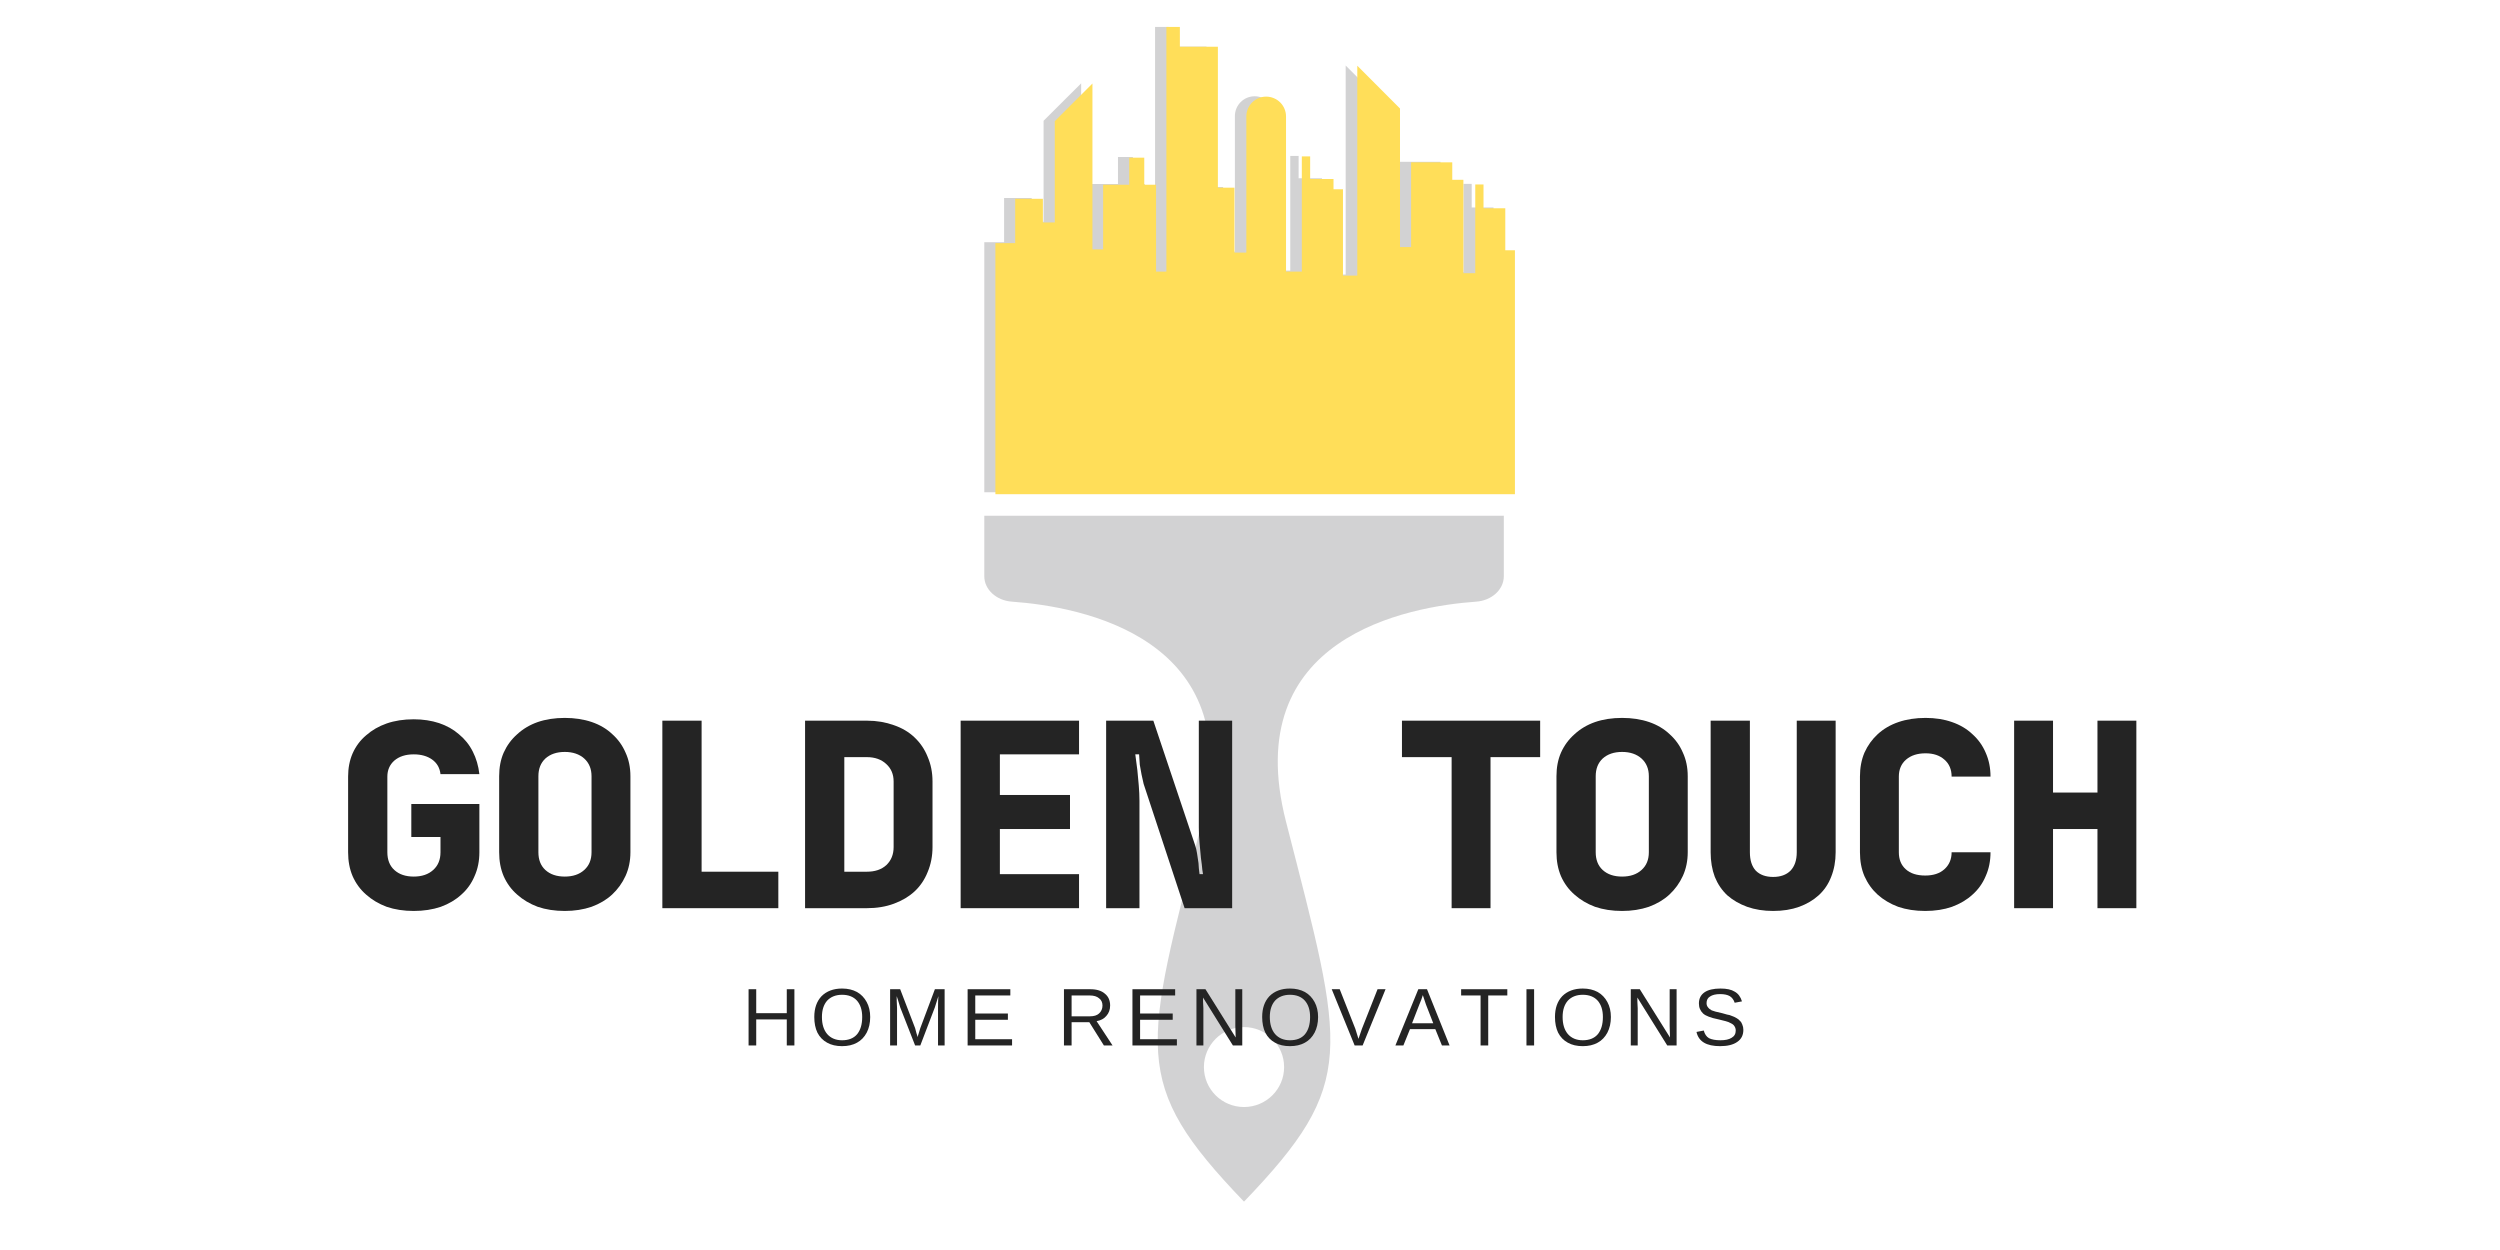 <svg xmlns="http://www.w3.org/2000/svg" xmlns:xlink="http://www.w3.org/1999/xlink" width="150" zoomAndPan="magnify" viewBox="0 0 112.5 56.25" height="75" preserveAspectRatio="xMidYMid meet" version="1.0"><defs><filter x="0%" y="0%" width="100%" height="100%" id="d7856b3715"><feColorMatrix values="0 0 0 0 1 0 0 0 0 1 0 0 0 0 1 0 0 0 1 0" color-interpolation-filters="sRGB"/></filter><g/><clipPath id="a0af0fc02f"><path d="M 44 1 L 69 1 L 69 55.512 L 44 55.512 Z M 44 1 " clip-rule="nonzero"/></clipPath><mask id="dc80b00a4a"><g filter="url(#d7856b3715)"><rect x="-11.25" width="135" fill="#000000" y="-5.625" height="67.5" fill-opacity="0.23"/></g></mask><clipPath id="2113f0afd2"><path d="M 0.289 22 L 23.672 22 L 23.672 53.074 L 0.289 53.074 Z M 0.289 22 " clip-rule="nonzero"/></clipPath><clipPath id="bda92f31d2"><path d="M 0.289 0.211 L 23.672 0.211 L 23.672 22 L 0.289 22 Z M 0.289 0.211 " clip-rule="nonzero"/></clipPath><clipPath id="7917be0a33"><rect x="0" width="25" y="0" height="55"/></clipPath><clipPath id="4b6bae5e8a"><path d="M 44.793 1.211 L 68.172 1.211 L 68.172 22.559 L 44.793 22.559 Z M 44.793 1.211 " clip-rule="nonzero"/></clipPath></defs><g clip-path="url(#a0af0fc02f)"><g mask="url(#dc80b00a4a)"><g transform="matrix(1, 0, 0, 1, 44, 1)"><g clip-path="url(#7917be0a33)"><g clip-path="url(#2113f0afd2)"><path fill="#3b3a3e" d="M 13.785 47.02 C 13.785 48.012 12.977 48.816 11.98 48.816 C 10.984 48.816 10.176 48.012 10.176 47.02 C 10.176 46.027 10.984 45.219 11.98 45.219 C 12.977 45.219 13.785 46.027 13.785 47.02 Z M 0.293 22.207 L 0.293 24.93 C 0.293 25.527 0.832 26.023 1.531 26.074 C 4.609 26.293 12.215 27.664 10.098 35.961 C 7.457 46.293 6.828 47.711 11.98 53.074 C 17.133 47.711 16.508 46.293 13.867 35.961 C 11.746 27.664 19.355 26.293 22.434 26.074 C 23.133 26.023 23.672 25.527 23.672 24.93 L 23.672 22.207 L 0.293 22.207 " fill-opacity="1" fill-rule="nonzero"/></g><g clip-path="url(#bda92f31d2)"><path fill="#3b3a3e" d="M 23.207 10.219 L 23.207 8.336 L 22.227 8.336 L 22.227 7.273 L 21.855 7.273 L 21.855 11.246 L 21.32 11.246 L 21.32 7.059 L 20.824 7.059 L 20.824 6.281 L 18.973 6.281 L 18.973 10.078 L 18.477 10.078 L 18.477 3.867 L 16.555 1.949 L 16.555 11.355 L 15.914 11.355 L 15.914 7.484 L 15.488 7.484 L 15.488 7.023 L 14.438 7.023 L 14.438 6.016 L 14.062 6.016 L 14.062 11.176 L 13.352 11.176 L 13.352 4.223 C 13.352 3.977 13.25 3.754 13.094 3.594 C 12.93 3.434 12.707 3.332 12.461 3.332 C 11.969 3.332 11.57 3.73 11.57 4.223 L 11.57 10.324 L 11.039 10.324 L 11.039 7.414 L 10.289 7.414 L 10.289 1.098 L 8.582 1.098 L 8.582 0.211 L 7.977 0.211 L 7.977 11.176 L 7.516 11.176 L 7.516 7.281 L 6.98 7.281 L 6.98 6.066 L 6.309 6.066 L 6.309 7.281 L 5.133 7.281 L 5.133 10.184 L 4.652 10.184 L 4.652 2.75 L 2.961 4.434 L 2.961 8.977 L 2.426 8.977 L 2.426 7.91 L 1.184 7.91 L 1.184 9.898 L 0.293 9.898 L 0.293 21.152 L 23.672 21.152 L 23.672 10.219 L 23.207 10.219 " fill-opacity="1" fill-rule="nonzero"/></g></g></g></g></g><g clip-path="url(#4b6bae5e8a)"><path fill="#ffde59" d="M 67.738 11.262 L 67.738 9.371 L 66.758 9.371 L 66.758 8.301 L 66.387 8.301 L 66.387 12.293 L 65.852 12.293 L 65.852 8.09 L 65.352 8.09 L 65.352 7.305 L 63.5 7.305 L 63.5 11.117 L 63 11.117 L 63 4.883 L 61.078 2.957 L 61.078 12.402 L 60.434 12.402 L 60.434 8.516 L 60.008 8.516 L 60.008 8.055 L 58.957 8.055 L 58.957 7.039 L 58.582 7.039 L 58.582 12.223 L 57.871 12.223 L 57.871 5.238 C 57.871 4.992 57.77 4.77 57.609 4.609 C 57.445 4.449 57.223 4.348 56.977 4.348 C 56.488 4.348 56.086 4.746 56.086 5.238 L 56.086 11.367 L 55.551 11.367 L 55.551 8.445 L 54.805 8.445 L 54.805 2.102 L 53.094 2.102 L 53.094 1.211 L 52.488 1.211 L 52.488 12.223 L 52.023 12.223 L 52.023 8.312 L 51.492 8.312 L 51.492 7.094 L 50.816 7.094 L 50.816 8.312 L 49.641 8.312 L 49.641 11.223 L 49.16 11.223 L 49.16 3.758 L 47.465 5.453 L 47.465 10.012 L 46.93 10.012 L 46.93 8.945 L 45.684 8.945 L 45.684 10.941 L 44.793 10.941 L 44.793 22.238 L 68.203 22.238 L 68.203 11.262 L 67.738 11.262 " fill-opacity="1" fill-rule="nonzero"/></g><g fill="#242424" fill-opacity="1"><g transform="translate(15.103, 40.868)"><g><path d="M 3.406 -4.688 L 6.469 -4.688 L 6.469 -2.516 C 6.469 -2.117 6.395 -1.758 6.25 -1.438 C 6.113 -1.113 5.914 -0.836 5.656 -0.609 C 5.406 -0.379 5.098 -0.195 4.734 -0.062 C 4.367 0.062 3.961 0.125 3.516 0.125 C 3.066 0.125 2.66 0.062 2.297 -0.062 C 1.941 -0.195 1.633 -0.379 1.375 -0.609 C 1.113 -0.836 0.91 -1.113 0.766 -1.438 C 0.629 -1.758 0.562 -2.117 0.562 -2.516 L 0.562 -5.922 C 0.562 -6.305 0.629 -6.656 0.766 -6.969 C 0.91 -7.289 1.113 -7.562 1.375 -7.781 C 1.633 -8.008 1.941 -8.188 2.297 -8.312 C 2.66 -8.438 3.066 -8.5 3.516 -8.5 C 3.93 -8.5 4.312 -8.441 4.656 -8.328 C 5 -8.211 5.297 -8.047 5.547 -7.828 C 5.805 -7.617 6.016 -7.359 6.172 -7.047 C 6.328 -6.742 6.426 -6.406 6.469 -6.031 L 4.719 -6.031 C 4.688 -6.312 4.562 -6.531 4.344 -6.688 C 4.125 -6.844 3.848 -6.922 3.516 -6.922 C 3.148 -6.922 2.859 -6.828 2.641 -6.641 C 2.43 -6.453 2.328 -6.211 2.328 -5.922 L 2.328 -2.516 C 2.328 -2.18 2.43 -1.914 2.641 -1.719 C 2.859 -1.52 3.148 -1.422 3.516 -1.422 C 3.879 -1.422 4.172 -1.52 4.391 -1.719 C 4.609 -1.914 4.719 -2.18 4.719 -2.516 L 4.719 -3.203 L 3.406 -3.203 Z M 3.406 -4.688 "/></g></g></g><g fill="#242424" fill-opacity="1"><g transform="translate(21.9, 40.868)"><g><path d="M 2.328 -2.516 C 2.328 -2.18 2.43 -1.914 2.641 -1.719 C 2.859 -1.52 3.148 -1.422 3.516 -1.422 C 3.879 -1.422 4.172 -1.52 4.391 -1.719 C 4.609 -1.914 4.719 -2.18 4.719 -2.516 L 4.719 -5.938 C 4.719 -6.27 4.609 -6.535 4.391 -6.734 C 4.172 -6.93 3.879 -7.031 3.516 -7.031 C 3.148 -7.031 2.859 -6.93 2.641 -6.734 C 2.43 -6.535 2.328 -6.27 2.328 -5.938 Z M 0.562 -5.938 C 0.562 -6.332 0.629 -6.688 0.766 -7 C 0.91 -7.32 1.113 -7.598 1.375 -7.828 C 1.633 -8.066 1.941 -8.25 2.297 -8.375 C 2.66 -8.5 3.066 -8.562 3.516 -8.562 C 3.961 -8.562 4.367 -8.5 4.734 -8.375 C 5.098 -8.25 5.406 -8.066 5.656 -7.828 C 5.914 -7.598 6.113 -7.32 6.25 -7 C 6.395 -6.688 6.469 -6.332 6.469 -5.938 L 6.469 -2.516 C 6.469 -2.129 6.395 -1.773 6.25 -1.453 C 6.102 -1.129 5.898 -0.848 5.641 -0.609 C 5.391 -0.379 5.082 -0.195 4.719 -0.062 C 4.352 0.062 3.953 0.125 3.516 0.125 C 3.066 0.125 2.66 0.062 2.297 -0.062 C 1.941 -0.195 1.633 -0.379 1.375 -0.609 C 1.113 -0.836 0.91 -1.113 0.766 -1.438 C 0.629 -1.758 0.562 -2.117 0.562 -2.516 Z M 0.562 -5.938 "/></g></g></g><g fill="#242424" fill-opacity="1"><g transform="translate(28.697, 40.868)"><g><path d="M 2.875 -8.438 L 2.875 -1.641 L 6.328 -1.641 L 6.328 0 L 1.109 0 L 1.109 -8.438 Z M 2.875 -8.438 "/></g></g></g><g fill="#242424" fill-opacity="1"><g transform="translate(35.494, 40.868)"><g><path d="M 3.516 -1.641 C 3.879 -1.641 4.172 -1.738 4.391 -1.938 C 4.609 -2.145 4.719 -2.414 4.719 -2.75 L 4.719 -5.703 C 4.719 -6.023 4.609 -6.285 4.391 -6.484 C 4.172 -6.691 3.879 -6.797 3.516 -6.797 L 2.5 -6.797 L 2.5 -1.641 Z M 0.734 0 L 0.734 -8.438 L 3.516 -8.438 C 3.961 -8.438 4.367 -8.367 4.734 -8.234 C 5.098 -8.109 5.406 -7.926 5.656 -7.688 C 5.914 -7.445 6.113 -7.156 6.25 -6.812 C 6.395 -6.477 6.469 -6.109 6.469 -5.703 L 6.469 -2.75 C 6.469 -2.344 6.395 -1.969 6.25 -1.625 C 6.113 -1.281 5.914 -0.988 5.656 -0.75 C 5.406 -0.52 5.098 -0.336 4.734 -0.203 C 4.367 -0.066 3.961 0 3.516 0 Z M 0.734 0 "/></g></g></g><g fill="#242424" fill-opacity="1"><g transform="translate(42.291, 40.868)"><g><path d="M 0.938 0 L 0.938 -8.438 L 6.266 -8.438 L 6.266 -6.922 L 2.703 -6.922 L 2.703 -5.094 L 5.859 -5.094 L 5.859 -3.562 L 2.703 -3.562 L 2.703 -1.531 L 6.266 -1.531 L 6.266 0 Z M 0.938 0 "/></g></g></g><g fill="#242424" fill-opacity="1"><g transform="translate(49.088, 40.868)"><g><path d="M 0.688 -8.438 L 2.812 -8.438 L 4.688 -2.844 C 4.727 -2.738 4.758 -2.609 4.781 -2.453 C 4.801 -2.305 4.82 -2.164 4.844 -2.031 C 4.852 -1.863 4.867 -1.695 4.891 -1.531 L 5.047 -1.531 C 5.047 -1.531 5.035 -1.598 5.016 -1.734 C 5.004 -1.879 4.984 -2.055 4.953 -2.266 C 4.93 -2.473 4.91 -2.695 4.891 -2.938 C 4.867 -3.188 4.859 -3.414 4.859 -3.625 L 4.859 -8.438 L 6.359 -8.438 L 6.359 0 L 4.219 0 L 2.375 -5.594 C 2.344 -5.727 2.312 -5.867 2.281 -6.016 C 2.25 -6.172 2.223 -6.316 2.203 -6.453 C 2.191 -6.609 2.18 -6.766 2.172 -6.922 L 2 -6.922 C 2.031 -6.68 2.062 -6.441 2.094 -6.203 C 2.113 -5.992 2.133 -5.77 2.156 -5.531 C 2.176 -5.289 2.188 -5.055 2.188 -4.828 L 2.188 0 L 0.688 0 Z M 0.688 -8.438 "/></g></g></g><g fill="#242424" fill-opacity="1"><g transform="translate(55.885, 40.868)"><g/></g></g><g fill="#242424" fill-opacity="1"><g transform="translate(62.682, 40.868)"><g><path d="M 0.406 -8.438 L 6.625 -8.438 L 6.625 -6.797 L 4.391 -6.797 L 4.391 0 L 2.641 0 L 2.641 -6.797 L 0.406 -6.797 Z M 0.406 -8.438 "/></g></g></g><g fill="#242424" fill-opacity="1"><g transform="translate(69.479, 40.868)"><g><path d="M 2.328 -2.516 C 2.328 -2.18 2.43 -1.914 2.641 -1.719 C 2.859 -1.52 3.148 -1.422 3.516 -1.422 C 3.879 -1.422 4.172 -1.52 4.391 -1.719 C 4.609 -1.914 4.719 -2.18 4.719 -2.516 L 4.719 -5.938 C 4.719 -6.27 4.609 -6.535 4.391 -6.734 C 4.172 -6.93 3.879 -7.031 3.516 -7.031 C 3.148 -7.031 2.859 -6.93 2.641 -6.734 C 2.43 -6.535 2.328 -6.27 2.328 -5.938 Z M 0.562 -5.938 C 0.562 -6.332 0.629 -6.688 0.766 -7 C 0.91 -7.32 1.113 -7.598 1.375 -7.828 C 1.633 -8.066 1.941 -8.25 2.297 -8.375 C 2.66 -8.5 3.066 -8.562 3.516 -8.562 C 3.961 -8.562 4.367 -8.5 4.734 -8.375 C 5.098 -8.25 5.406 -8.066 5.656 -7.828 C 5.914 -7.598 6.113 -7.32 6.25 -7 C 6.395 -6.688 6.469 -6.332 6.469 -5.938 L 6.469 -2.516 C 6.469 -2.129 6.395 -1.773 6.25 -1.453 C 6.102 -1.129 5.898 -0.848 5.641 -0.609 C 5.391 -0.379 5.082 -0.195 4.719 -0.062 C 4.352 0.062 3.953 0.125 3.516 0.125 C 3.066 0.125 2.66 0.062 2.297 -0.062 C 1.941 -0.195 1.633 -0.379 1.375 -0.609 C 1.113 -0.836 0.91 -1.113 0.766 -1.438 C 0.629 -1.758 0.562 -2.117 0.562 -2.516 Z M 0.562 -5.938 "/></g></g></g><g fill="#242424" fill-opacity="1"><g transform="translate(76.276, 40.868)"><g><path d="M 3.516 0.125 C 3.086 0.125 2.695 0.062 2.344 -0.062 C 2 -0.188 1.703 -0.359 1.453 -0.578 C 1.211 -0.805 1.023 -1.082 0.891 -1.406 C 0.766 -1.738 0.703 -2.109 0.703 -2.516 L 0.703 -8.438 L 2.469 -8.438 L 2.469 -2.516 C 2.469 -2.16 2.555 -1.883 2.734 -1.688 C 2.922 -1.5 3.18 -1.406 3.516 -1.406 C 3.848 -1.406 4.109 -1.5 4.297 -1.688 C 4.484 -1.883 4.578 -2.16 4.578 -2.516 L 4.578 -8.438 L 6.328 -8.438 L 6.328 -2.516 C 6.328 -2.109 6.258 -1.738 6.125 -1.406 C 6 -1.082 5.812 -0.805 5.562 -0.578 C 5.32 -0.359 5.031 -0.188 4.688 -0.062 C 4.344 0.062 3.953 0.125 3.516 0.125 Z M 3.516 0.125 "/></g></g></g><g fill="#242424" fill-opacity="1"><g transform="translate(83.073, 40.868)"><g><path d="M 3.578 -8.562 C 4.016 -8.562 4.41 -8.5 4.766 -8.375 C 5.129 -8.25 5.438 -8.066 5.688 -7.828 C 5.945 -7.598 6.145 -7.32 6.281 -7 C 6.426 -6.676 6.5 -6.316 6.5 -5.922 L 4.75 -5.922 C 4.75 -6.242 4.641 -6.5 4.422 -6.688 C 4.211 -6.875 3.93 -6.969 3.578 -6.969 C 3.211 -6.969 2.922 -6.875 2.703 -6.688 C 2.484 -6.5 2.375 -6.242 2.375 -5.922 L 2.375 -2.516 C 2.375 -2.191 2.477 -1.938 2.688 -1.75 C 2.895 -1.562 3.188 -1.469 3.562 -1.469 C 3.926 -1.469 4.211 -1.562 4.422 -1.75 C 4.641 -1.945 4.75 -2.203 4.75 -2.516 L 6.5 -2.516 C 6.5 -2.117 6.426 -1.758 6.281 -1.438 C 6.145 -1.113 5.945 -0.836 5.688 -0.609 C 5.438 -0.379 5.129 -0.195 4.766 -0.062 C 4.41 0.062 4.008 0.125 3.562 0.125 C 3.113 0.125 2.707 0.062 2.344 -0.062 C 1.988 -0.195 1.68 -0.379 1.422 -0.609 C 1.172 -0.836 0.973 -1.113 0.828 -1.438 C 0.691 -1.758 0.625 -2.117 0.625 -2.516 L 0.625 -5.922 C 0.625 -6.316 0.691 -6.676 0.828 -7 C 0.973 -7.32 1.172 -7.598 1.422 -7.828 C 1.68 -8.066 1.992 -8.25 2.359 -8.375 C 2.723 -8.5 3.129 -8.562 3.578 -8.562 Z M 3.578 -8.562 "/></g></g></g><g fill="#242424" fill-opacity="1"><g transform="translate(89.87, 40.868)"><g><path d="M 2.516 -8.438 L 2.516 -5.203 L 4.516 -5.203 L 4.516 -8.438 L 6.266 -8.438 L 6.266 0 L 4.516 0 L 4.516 -3.562 L 2.516 -3.562 L 2.516 0 L 0.766 0 L 0.766 -8.438 Z M 2.516 -8.438 "/></g></g></g><g fill="#242424" fill-opacity="1"><g transform="translate(33.389, 47.046)"><g><path d="M 2.016 0 L 2.016 -1.172 L 0.641 -1.172 L 0.641 0 L 0.297 0 L 0.297 -2.531 L 0.641 -2.531 L 0.641 -1.453 L 2.016 -1.453 L 2.016 -2.531 L 2.359 -2.531 L 2.359 0 Z M 2.016 0 "/></g></g></g><g fill="#242424" fill-opacity="1"><g transform="translate(36.471, 47.046)"><g><path d="M 2.688 -1.281 C 2.688 -1.008 2.633 -0.773 2.531 -0.578 C 2.426 -0.379 2.281 -0.227 2.094 -0.125 C 1.906 -0.02 1.68 0.031 1.422 0.031 C 1.16 0.031 0.938 -0.02 0.75 -0.125 C 0.562 -0.227 0.414 -0.379 0.312 -0.578 C 0.219 -0.773 0.172 -1.008 0.172 -1.281 C 0.172 -1.676 0.281 -1.988 0.5 -2.219 C 0.727 -2.445 1.035 -2.562 1.422 -2.562 C 1.68 -2.562 1.906 -2.508 2.094 -2.406 C 2.281 -2.301 2.426 -2.148 2.531 -1.953 C 2.633 -1.766 2.688 -1.539 2.688 -1.281 Z M 2.328 -1.281 C 2.328 -1.594 2.25 -1.836 2.094 -2.016 C 1.938 -2.191 1.711 -2.281 1.422 -2.281 C 1.141 -2.281 0.914 -2.191 0.75 -2.016 C 0.594 -1.836 0.516 -1.594 0.516 -1.281 C 0.516 -0.957 0.594 -0.703 0.75 -0.516 C 0.914 -0.328 1.141 -0.234 1.422 -0.234 C 1.711 -0.234 1.938 -0.32 2.094 -0.5 C 2.25 -0.688 2.328 -0.945 2.328 -1.281 Z M 2.328 -1.281 "/></g></g></g><g fill="#242424" fill-opacity="1"><g transform="translate(39.758, 47.046)"><g><path d="M 2.453 0 L 2.453 -1.688 C 2.453 -1.875 2.457 -2.051 2.469 -2.219 C 2.406 -2.008 2.352 -1.844 2.312 -1.719 L 1.656 0 L 1.422 0 L 0.75 -1.719 L 0.656 -2.031 L 0.594 -2.219 L 0.594 -2.031 L 0.609 -1.688 L 0.609 0 L 0.297 0 L 0.297 -2.531 L 0.75 -2.531 L 1.422 -0.781 C 1.441 -0.707 1.461 -0.629 1.484 -0.547 C 1.516 -0.461 1.531 -0.406 1.531 -0.375 C 1.539 -0.414 1.562 -0.484 1.594 -0.578 C 1.625 -0.68 1.645 -0.75 1.656 -0.781 L 2.312 -2.531 L 2.75 -2.531 L 2.75 0 Z M 2.453 0 "/></g></g></g><g fill="#242424" fill-opacity="1"><g transform="translate(43.246, 47.046)"><g><path d="M 0.297 0 L 0.297 -2.531 L 2.219 -2.531 L 2.219 -2.25 L 0.641 -2.25 L 0.641 -1.438 L 2.109 -1.438 L 2.109 -1.156 L 0.641 -1.156 L 0.641 -0.281 L 2.297 -0.281 L 2.297 0 Z M 0.297 0 "/></g></g></g><g fill="#242424" fill-opacity="1"><g transform="translate(46.126, 47.046)"><g/></g></g><g fill="#242424" fill-opacity="1"><g transform="translate(47.581, 47.046)"><g><path d="M 2.094 0 L 1.438 -1.047 L 0.641 -1.047 L 0.641 0 L 0.297 0 L 0.297 -2.531 L 1.484 -2.531 C 1.773 -2.531 1.992 -2.461 2.141 -2.328 C 2.297 -2.203 2.375 -2.023 2.375 -1.797 C 2.375 -1.609 2.316 -1.453 2.203 -1.328 C 2.098 -1.203 1.953 -1.125 1.766 -1.094 L 2.484 0 Z M 2.031 -1.797 C 2.031 -1.941 1.977 -2.051 1.875 -2.125 C 1.781 -2.207 1.641 -2.25 1.453 -2.25 L 0.641 -2.25 L 0.641 -1.312 L 1.469 -1.312 C 1.645 -1.312 1.781 -1.352 1.875 -1.438 C 1.977 -1.531 2.031 -1.648 2.031 -1.797 Z M 2.031 -1.797 "/></g></g></g><g fill="#242424" fill-opacity="1"><g transform="translate(50.663, 47.046)"><g><path d="M 0.297 0 L 0.297 -2.531 L 2.219 -2.531 L 2.219 -2.25 L 0.641 -2.25 L 0.641 -1.438 L 2.109 -1.438 L 2.109 -1.156 L 0.641 -1.156 L 0.641 -0.281 L 2.297 -0.281 L 2.297 0 Z M 0.297 0 "/></g></g></g><g fill="#242424" fill-opacity="1"><g transform="translate(53.543, 47.046)"><g><path d="M 1.938 0 L 0.594 -2.156 L 0.594 -1.984 L 0.609 -1.672 L 0.609 0 L 0.297 0 L 0.297 -2.531 L 0.703 -2.531 L 2.062 -0.359 C 2.051 -0.598 2.047 -0.77 2.047 -0.875 L 2.047 -2.531 L 2.359 -2.531 L 2.359 0 Z M 1.938 0 "/></g></g></g><g fill="#242424" fill-opacity="1"><g transform="translate(56.626, 47.046)"><g><path d="M 2.688 -1.281 C 2.688 -1.008 2.633 -0.773 2.531 -0.578 C 2.426 -0.379 2.281 -0.227 2.094 -0.125 C 1.906 -0.02 1.68 0.031 1.422 0.031 C 1.16 0.031 0.938 -0.02 0.75 -0.125 C 0.562 -0.227 0.414 -0.379 0.312 -0.578 C 0.219 -0.773 0.172 -1.008 0.172 -1.281 C 0.172 -1.676 0.281 -1.988 0.5 -2.219 C 0.727 -2.445 1.035 -2.562 1.422 -2.562 C 1.68 -2.562 1.906 -2.508 2.094 -2.406 C 2.281 -2.301 2.426 -2.148 2.531 -1.953 C 2.633 -1.766 2.688 -1.539 2.688 -1.281 Z M 2.328 -1.281 C 2.328 -1.594 2.25 -1.836 2.094 -2.016 C 1.938 -2.191 1.711 -2.281 1.422 -2.281 C 1.141 -2.281 0.914 -2.191 0.75 -2.016 C 0.594 -1.836 0.516 -1.594 0.516 -1.281 C 0.516 -0.957 0.594 -0.703 0.75 -0.516 C 0.914 -0.328 1.141 -0.234 1.422 -0.234 C 1.711 -0.234 1.938 -0.32 2.094 -0.5 C 2.25 -0.688 2.328 -0.945 2.328 -1.281 Z M 2.328 -1.281 "/></g></g></g><g fill="#242424" fill-opacity="1"><g transform="translate(59.912, 47.046)"><g><path d="M 1.406 0 L 1.047 0 L 0.016 -2.531 L 0.375 -2.531 L 1.078 -0.75 L 1.219 -0.297 L 1.375 -0.75 L 2.078 -2.531 L 2.438 -2.531 Z M 1.406 0 "/></g></g></g><g fill="#242424" fill-opacity="1"><g transform="translate(62.793, 47.046)"><g><path d="M 2.094 0 L 1.797 -0.734 L 0.656 -0.734 L 0.359 0 L 0 0 L 1.031 -2.531 L 1.422 -2.531 L 2.438 0 Z M 1.234 -2.266 L 1.219 -2.219 C 1.188 -2.113 1.141 -1.988 1.078 -1.844 L 0.75 -1 L 1.703 -1 L 1.375 -1.844 C 1.344 -1.926 1.312 -2.02 1.281 -2.125 Z M 1.234 -2.266 "/></g></g></g><g fill="#242424" fill-opacity="1"><g transform="translate(65.673, 47.046)"><g><path d="M 1.297 -2.25 L 1.297 0 L 0.953 0 L 0.953 -2.25 L 0.078 -2.25 L 0.078 -2.531 L 2.156 -2.531 L 2.156 -2.25 Z M 1.297 -2.25 "/></g></g></g><g fill="#242424" fill-opacity="1"><g transform="translate(68.347, 47.046)"><g><path d="M 0.344 0 L 0.344 -2.531 L 0.688 -2.531 L 0.688 0 Z M 0.344 0 "/></g></g></g><g fill="#242424" fill-opacity="1"><g transform="translate(69.802, 47.046)"><g><path d="M 2.688 -1.281 C 2.688 -1.008 2.633 -0.773 2.531 -0.578 C 2.426 -0.379 2.281 -0.227 2.094 -0.125 C 1.906 -0.02 1.68 0.031 1.422 0.031 C 1.16 0.031 0.938 -0.02 0.75 -0.125 C 0.562 -0.227 0.414 -0.379 0.312 -0.578 C 0.219 -0.773 0.172 -1.008 0.172 -1.281 C 0.172 -1.676 0.281 -1.988 0.5 -2.219 C 0.727 -2.445 1.035 -2.562 1.422 -2.562 C 1.68 -2.562 1.906 -2.508 2.094 -2.406 C 2.281 -2.301 2.426 -2.148 2.531 -1.953 C 2.633 -1.766 2.688 -1.539 2.688 -1.281 Z M 2.328 -1.281 C 2.328 -1.594 2.25 -1.836 2.094 -2.016 C 1.938 -2.191 1.711 -2.281 1.422 -2.281 C 1.141 -2.281 0.914 -2.191 0.75 -2.016 C 0.594 -1.836 0.516 -1.594 0.516 -1.281 C 0.516 -0.957 0.594 -0.703 0.75 -0.516 C 0.914 -0.328 1.141 -0.234 1.422 -0.234 C 1.711 -0.234 1.938 -0.32 2.094 -0.5 C 2.25 -0.688 2.328 -0.945 2.328 -1.281 Z M 2.328 -1.281 "/></g></g></g><g fill="#242424" fill-opacity="1"><g transform="translate(73.088, 47.046)"><g><path d="M 1.938 0 L 0.594 -2.156 L 0.594 -1.984 L 0.609 -1.672 L 0.609 0 L 0.297 0 L 0.297 -2.531 L 0.703 -2.531 L 2.062 -0.359 C 2.051 -0.598 2.047 -0.77 2.047 -0.875 L 2.047 -2.531 L 2.359 -2.531 L 2.359 0 Z M 1.938 0 "/></g></g></g><g fill="#242424" fill-opacity="1"><g transform="translate(76.17, 47.046)"><g><path d="M 2.281 -0.703 C 2.281 -0.461 2.188 -0.281 2 -0.156 C 1.82 -0.031 1.566 0.031 1.234 0.031 C 0.617 0.031 0.266 -0.18 0.172 -0.609 L 0.5 -0.672 C 0.539 -0.516 0.617 -0.398 0.734 -0.328 C 0.859 -0.266 1.031 -0.234 1.25 -0.234 C 1.469 -0.234 1.633 -0.27 1.75 -0.344 C 1.875 -0.414 1.938 -0.523 1.938 -0.672 C 1.938 -0.754 1.914 -0.82 1.875 -0.875 C 1.844 -0.926 1.789 -0.969 1.719 -1 C 1.656 -1.039 1.578 -1.07 1.484 -1.094 C 1.391 -1.113 1.285 -1.141 1.172 -1.172 C 0.973 -1.211 0.82 -1.254 0.719 -1.297 C 0.613 -1.336 0.531 -1.383 0.469 -1.438 C 0.406 -1.5 0.359 -1.566 0.328 -1.641 C 0.297 -1.711 0.281 -1.797 0.281 -1.891 C 0.281 -2.109 0.363 -2.273 0.531 -2.391 C 0.695 -2.504 0.938 -2.562 1.25 -2.562 C 1.531 -2.562 1.742 -2.516 1.891 -2.422 C 2.047 -2.336 2.156 -2.191 2.219 -1.984 L 1.891 -1.922 C 1.848 -2.055 1.773 -2.156 1.672 -2.219 C 1.566 -2.281 1.422 -2.312 1.234 -2.312 C 1.035 -2.312 0.883 -2.273 0.781 -2.203 C 0.676 -2.141 0.625 -2.039 0.625 -1.906 C 0.625 -1.832 0.645 -1.77 0.688 -1.719 C 0.727 -1.664 0.785 -1.617 0.859 -1.578 C 0.93 -1.547 1.086 -1.504 1.328 -1.453 C 1.398 -1.43 1.473 -1.41 1.547 -1.391 C 1.629 -1.379 1.703 -1.359 1.766 -1.328 C 1.836 -1.305 1.906 -1.273 1.969 -1.234 C 2.031 -1.203 2.082 -1.16 2.125 -1.109 C 2.176 -1.066 2.211 -1.008 2.234 -0.938 C 2.266 -0.863 2.281 -0.785 2.281 -0.703 Z M 2.281 -0.703 "/></g></g></g></svg>